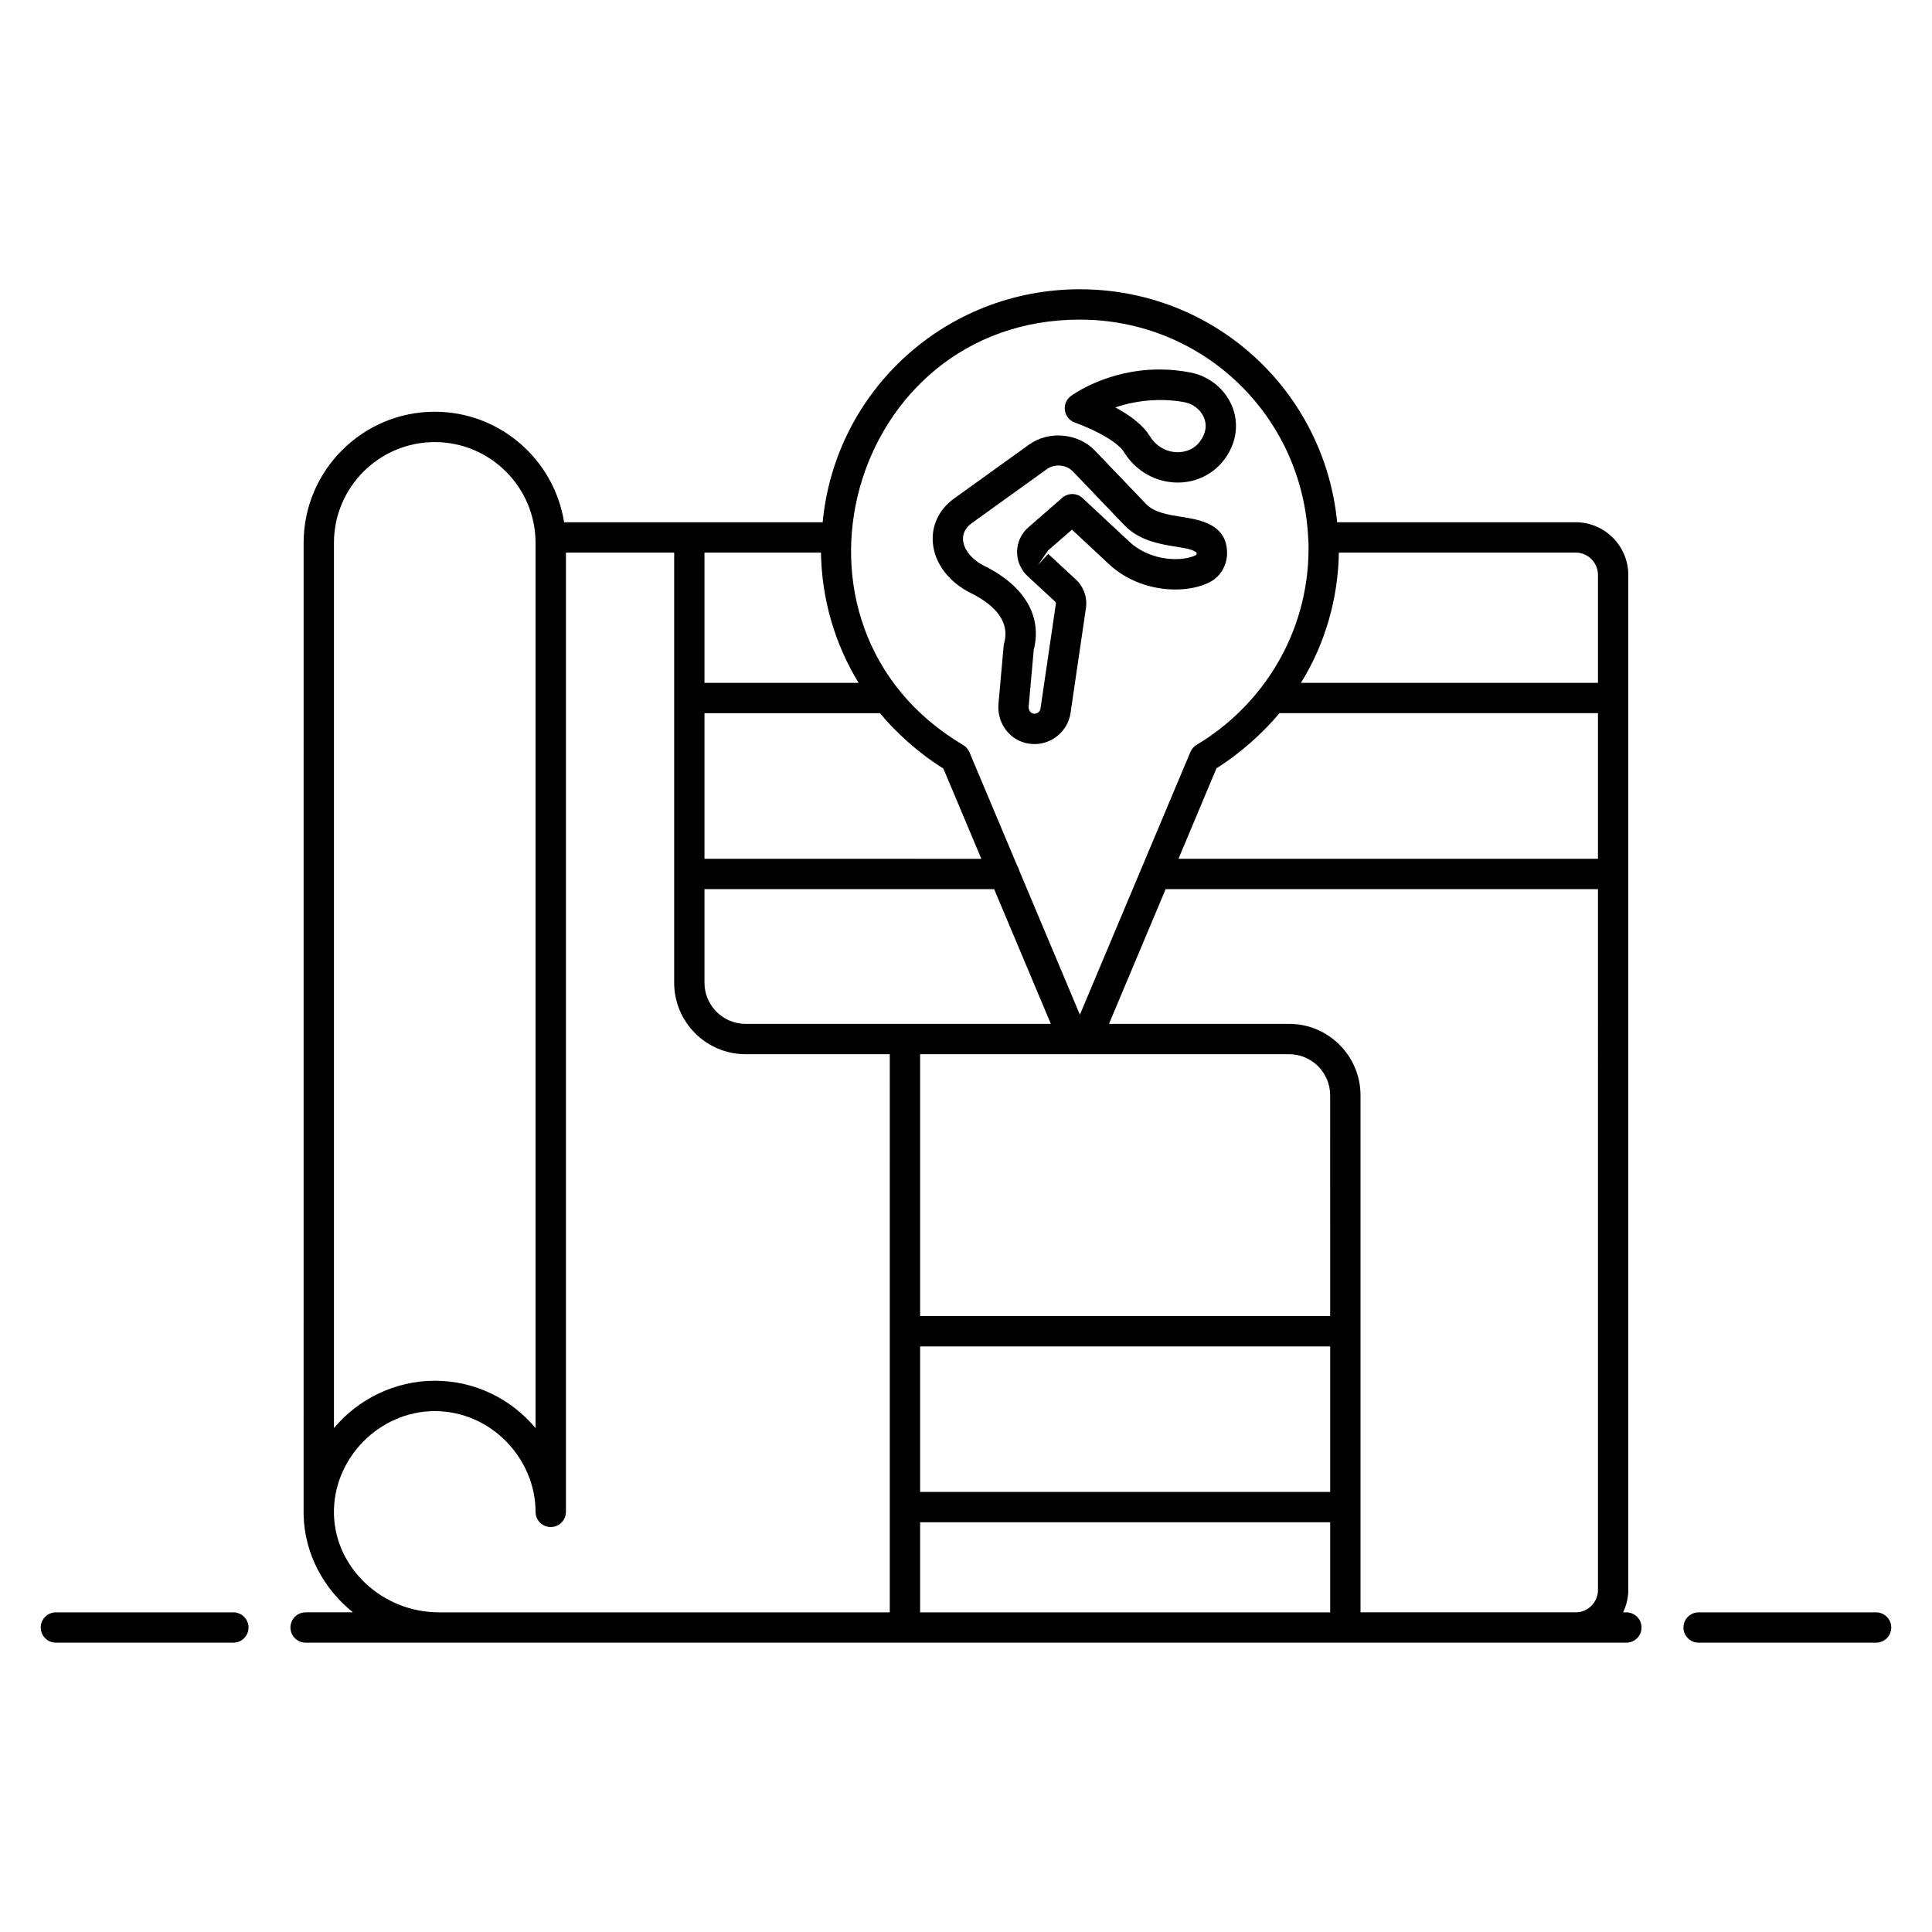 <?xml version="1.0" encoding="UTF-8"?>
<!-- Uploaded to: ICON Repo, www.svgrepo.com, Generator: ICON Repo Mixer Tools -->
<svg fill="#000000" width="800px" height="800px" version="1.1" viewBox="144 144 512 512" xmlns="http://www.w3.org/2000/svg">
 <g>
  <path d="m205.84 571.29h-47.027c-2.219 0-4.019 1.801-4.019 4.019s1.801 4.019 4.019 4.019h47.027c2.219 0 4.019-1.801 4.019-4.019s-1.801-4.019-4.019-4.019z"/>
  <path d="m641.18 571.29h-47.027c-2.219 0-4.019 1.801-4.019 4.019s1.801 4.019 4.019 4.019h47.027c2.219 0 4.019-1.801 4.019-4.019s-1.801-4.019-4.019-4.019z"/>
  <path d="m575 571.29h-0.855c0.855-1.812 1.371-3.812 1.371-5.949v-268.95c0-7.711-6.25-13.988-13.934-13.988h-63.223c-3.414-34.91-32.609-61.742-68.195-61.742-35.637 0-64.859 26.957-68.148 61.742h-68.52c-2.633-16.57-16.984-29.289-34.281-29.289-19.16 0-34.75 15.59-34.75 34.75 0.016 248.14-0.004 257.4-0.004 257.64 0.266 10.328 5.336 19.574 13.078 25.781h-12.547c-2.219 0-4.019 1.801-4.019 4.019s1.801 4.019 4.019 4.019h336.6 13.414c2.219 0 4.019-1.801 4.019-4.019-0.004-2.215-1.805-4.016-4.023-4.016zm-144.84-342.59c32.566 0 59.152 25.43 60.535 58.18 0.094 0.812 0.086 1.625 0.086 2.438 0 22.547-12.262 41.684-29.668 52.074-0.734 0.441-1.312 1.105-1.645 1.895l-29.285 69.613-16.09-38.23c-0.109-0.453-0.281-0.883-0.531-1.262l-12.656-30.07c-0.336-0.789-0.914-1.457-1.66-1.898-53.008-31.379-30.391-112.74 30.914-112.74zm-99.465 61.742h30.871c0.191 12.125 3.543 23.984 9.973 34.52h-40.844zm0 42.559h46.504c4.074 4.965 10.25 10.613 16.801 14.664l10.066 23.93-73.371-0.004zm0 46.629h76.762l15.031 35.707h-80.895c-6.008 0-10.898-4.887-10.898-10.895zm-98.195-91.762c0-14.73 11.98-26.711 26.711-26.711s26.715 11.984 26.715 26.711v234.59c-6.379-7.66-15.988-12.547-26.715-12.547-10.586 0-20.398 4.953-26.711 12.547zm147.3 283.42h-119.43c-15.008 0-27.504-11.66-27.871-25.973-0.324-14.93 12.141-27.355 26.695-27.355 15.016 0 26.734 12.668 26.734 26.699 0 2.219 1.801 4.019 4.019 4.019 1.109 0 2.117-0.449 2.844-1.18 0.73-0.727 1.188-1.734 1.188-2.848v-254.21h28.684c-0.012 105.57 0 67.605 0 114 0 10.438 8.496 18.934 18.938 18.934h38.203c-0.004 52.672-0.004 95.238-0.004 147.91zm116.71 0h-108.67v-23.875h108.67zm0-31.914h-108.67v-38.559h108.67zm0-46.598h-108.67v-69.402h42.242c0.035 0 0.07 0.016 0.105 0.016s0.07-0.016 0.105-0.016h55.324c6.004 0 10.891 4.887 10.891 10.895zm70.969 72.562c0 3.277-2.644 5.949-5.894 5.949h-57.035v-137.02c0-10.441-8.496-18.934-18.93-18.934h-47.73l15.02-35.707h114.57zm0-193.75h-111.17l10.074-23.992c6.375-3.977 12.52-9.566 16.68-14.602h84.414zm0-46.629h-78.719c6.633-10.648 9.871-22.809 10.051-34.516h62.773c3.25 0 5.894 2.668 5.894 5.949z"/>
  <path d="m401.34 301.2c4.988 2.469 10.559 6.766 8.773 13.219-0.066 0.234-0.109 0.473-0.129 0.715l-1.375 15.344c-0.434 4.812 2.516 9.176 7.023 10.375 0.836 0.219 1.691 0.332 2.543 0.332 4.742 0 8.836-3.535 9.527-8.227l4.078-27.781c0.418-2.836-0.59-5.691-2.699-7.644l-7.297-6.746-2.727 2.953 2.742-3.914 6.277-5.457 9.875 9.195c4.543 4.231 10.938 6.656 17.543 6.656 3.438 0 6.574-0.668 9.07-1.93 2.812-1.414 4.621-4.445 4.621-7.723 0-7.676-7.219-8.82-11.992-9.582-3.598-0.566-7.309-1.16-9.469-3.414l-13.555-14.156c-4.449-4.641-12.199-5.371-17.441-1.605l-19.895 14.309c-3.953 2.844-6 7.106-5.621 11.699 0.445 5.465 4.238 10.469 10.125 13.383zm0.184-18.559 19.895-14.309c2.106-1.508 5.16-1.223 6.941 0.637l13.555 14.16c4.035 4.211 9.566 5.09 14.016 5.793 1.742 0.277 4.664 0.738 5.215 1.641 0 0.305-0.141 0.516-0.199 0.543-1.344 0.676-3.336 1.066-5.453 1.066-4.527 0-9.039-1.684-12.07-4.5l-12.527-11.664c-1.508-1.406-3.832-1.441-5.375-0.09l-9.008 7.84c-1.852 1.617-2.941 3.953-2.977 6.418-0.035 2.461 0.98 4.832 2.789 6.512l7.289 6.742c0.164 0.145 0.234 0.359 0.203 0.57l-4.078 27.789c-0.113 0.773-0.789 1.355-1.57 1.355l-0.477-0.062c-0.676-0.18-1.16-1.027-1.082-1.887l1.344-15.004c2.269-8.887-2.465-16.961-13.055-22.199-3.293-1.629-5.465-4.246-5.68-6.84-0.141-1.762 0.656-3.32 2.305-4.512z"/>
  <path d="m428.77 255.94c9.988 3.754 12.547 6.961 13.098 7.856 3.106 5.062 8.434 8.086 14.27 8.086 6.102 0 11.488-3.453 14.043-8.977 1.867-3.941 1.82-8.418-0.137-12.277-2.062-4.082-6.035-7.047-10.621-7.93-2.707-0.52-5.453-0.781-8.172-0.781-13.871 0-23.086 6.758-23.469 7.043-1.176 0.879-1.785 2.332-1.574 3.789 0.203 1.449 1.184 2.676 2.562 3.191zm29.129-5.352c2.16 0.418 4.019 1.789 4.973 3.668 0.59 1.172 1.078 3.019 0.027 5.238-1.816 3.926-5.332 4.348-6.762 4.348-3.016 0-5.785-1.586-7.41-4.242-1.648-2.695-4.715-5.246-9.145-7.625 4.57-1.621 11.535-2.688 18.316-1.387z"/>
 </g>
</svg>